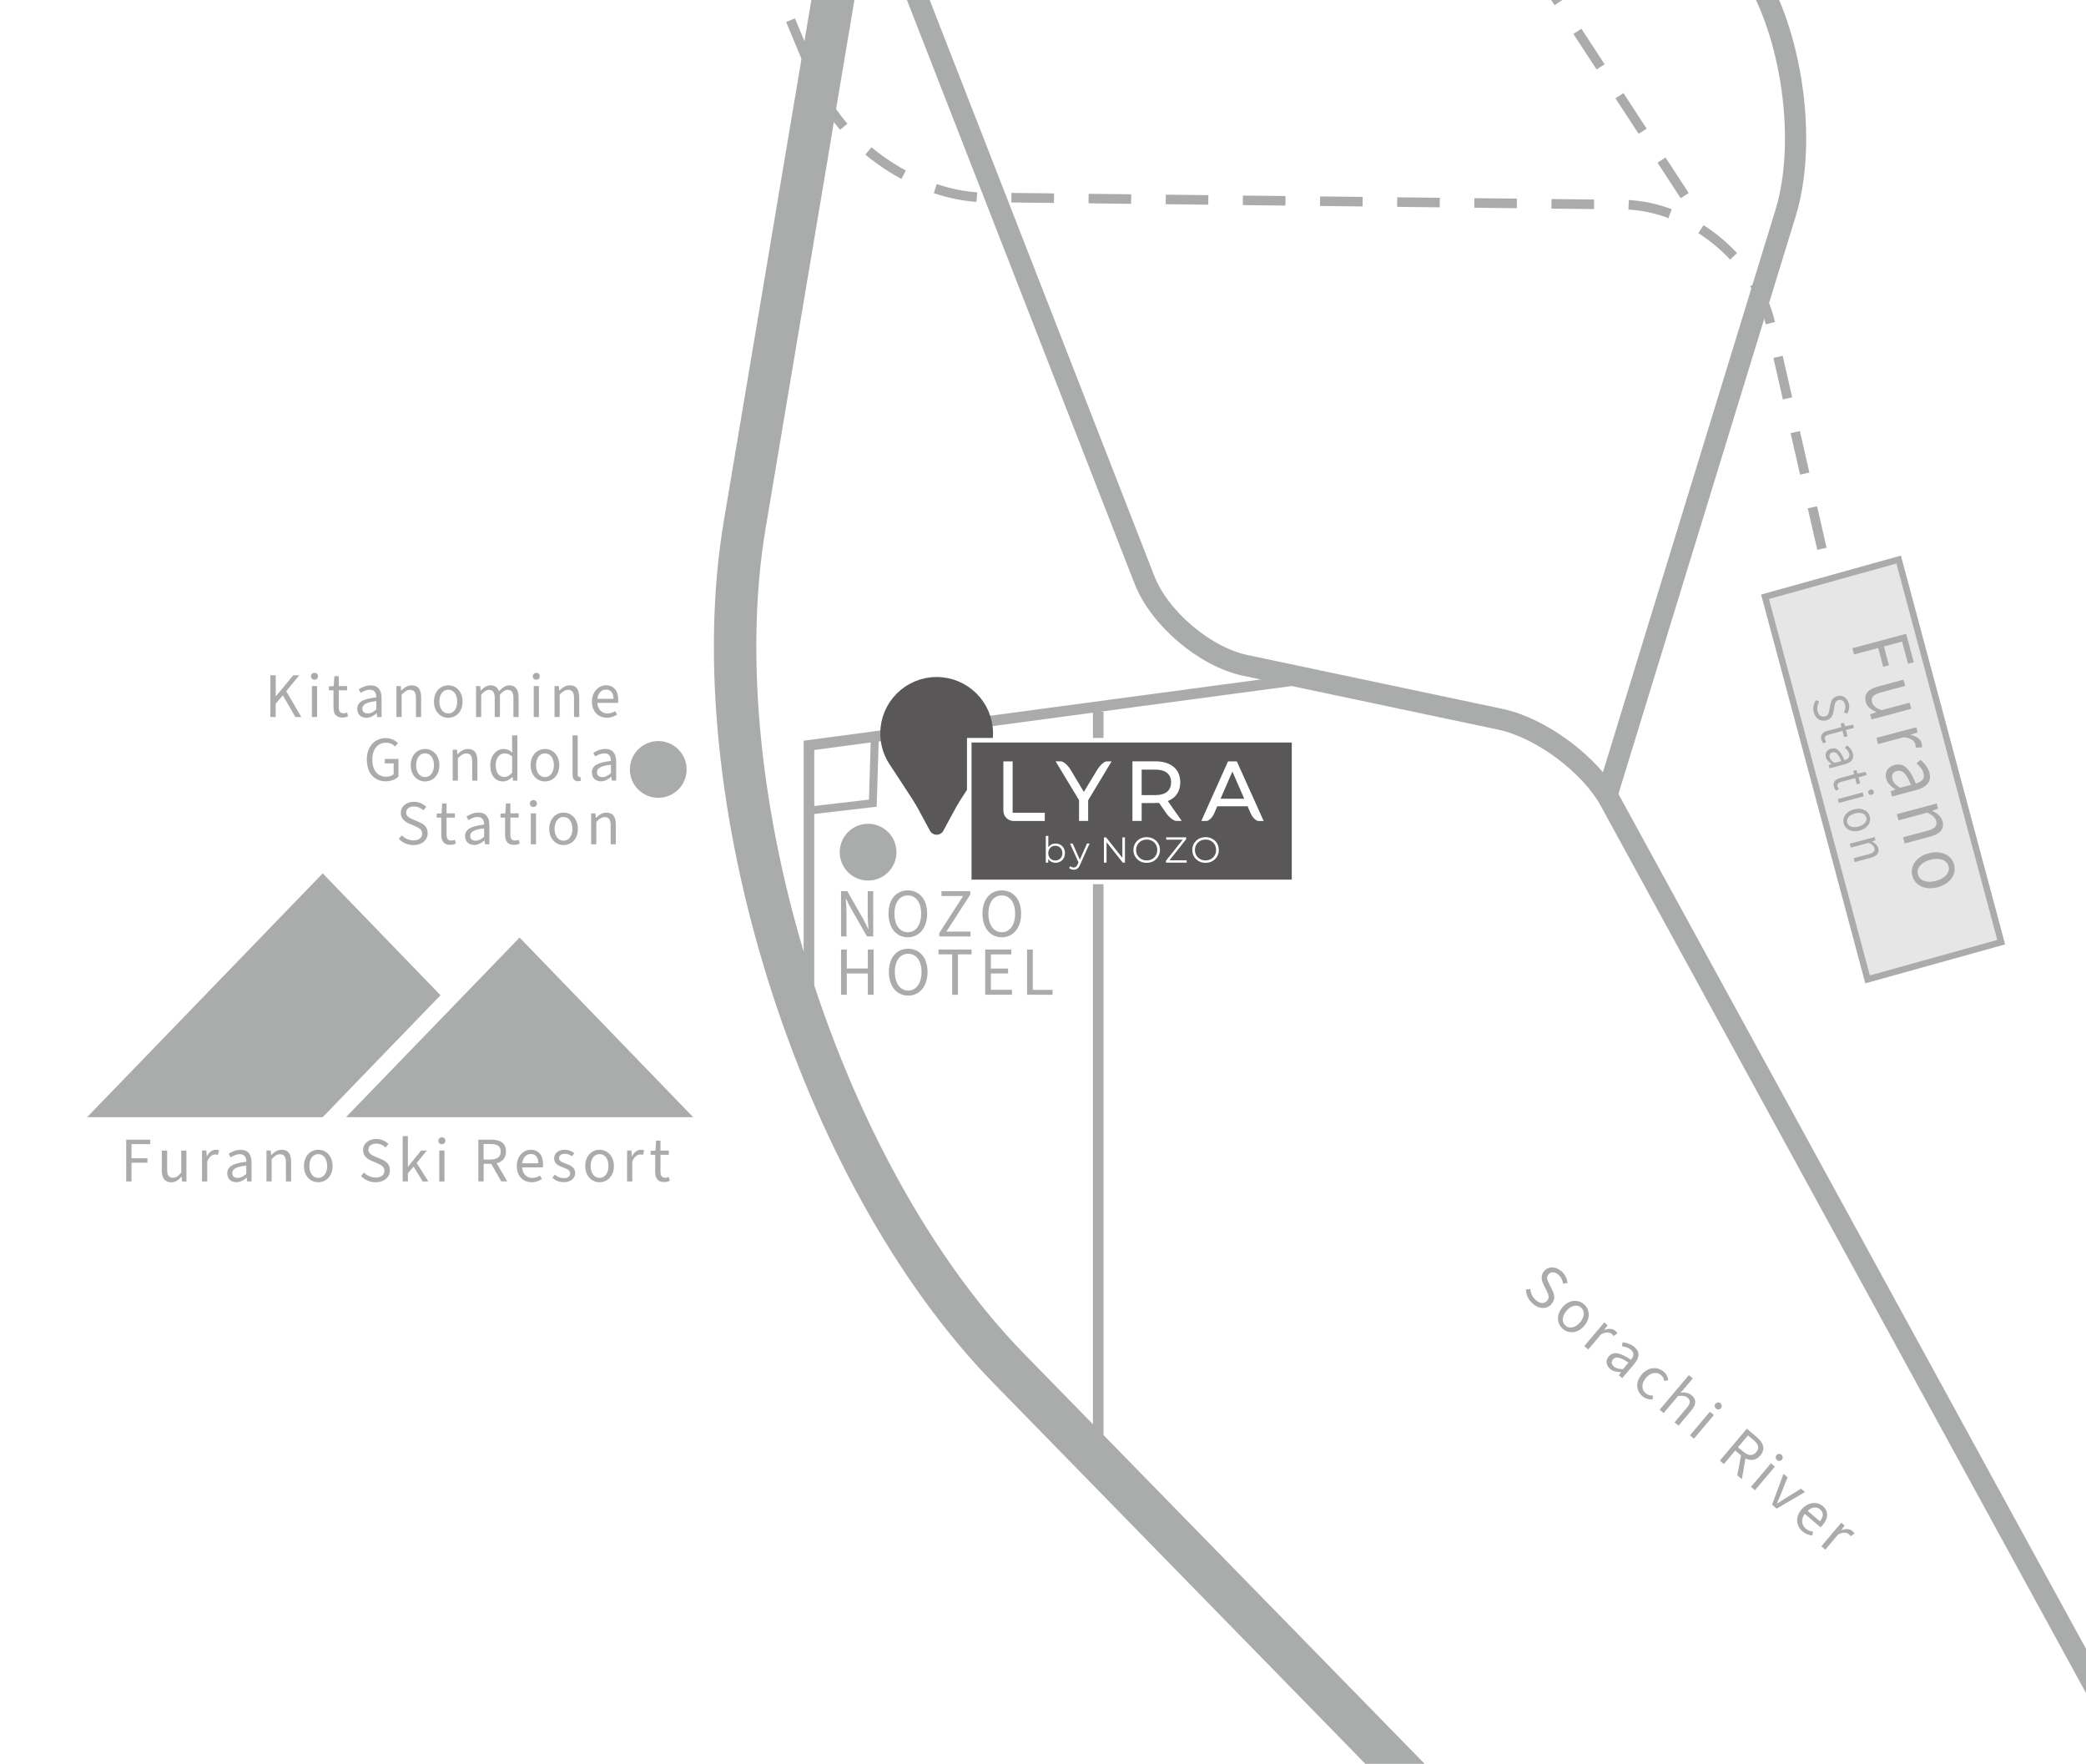 <?xml version="1.0" encoding="UTF-8"?> <svg xmlns="http://www.w3.org/2000/svg" xmlns:xlink="http://www.w3.org/1999/xlink" id="_レイヤー_2" data-name="レイヤー 2" viewBox="0 0 393.39 332.62"><defs><style> .cls-1, .cls-2, .cls-3, .cls-4, .cls-5, .cls-6, .cls-7, .cls-8, .cls-9 { fill: none; } .cls-2 { stroke-dasharray: 8.03 6.52; } .cls-2, .cls-10, .cls-11, .cls-3, .cls-4, .cls-5, .cls-6, .cls-7, .cls-8 { stroke-miterlimit: 10; } .cls-2, .cls-11, .cls-3, .cls-4, .cls-5, .cls-6, .cls-7, .cls-8 { stroke: #aaabab; } .cls-2, .cls-3, .cls-6 { stroke-width: 1.8px; } .cls-10 { stroke-width: .86px; } .cls-10, .cls-12 { fill: #595757; } .cls-10, .cls-9 { stroke: #fff; } .cls-12 { stroke: #595757; stroke-width: 2.88px; } .cls-12, .cls-9 { stroke-linejoin: round; } .cls-11 { fill: #e6e6e6; stroke-width: 1.21px; } .cls-13 { fill: #aaabab; } .cls-4 { stroke-width: 1.5px; } .cls-5 { stroke-width: 2px; } .cls-14 { fill: #fff; } .cls-15 { fill: url(#_新規パターンスウォッチ_6); } .cls-6 { stroke-dasharray: 8 6.5; } .cls-7 { stroke-width: 4px; } .cls-8 { stroke-width: 8px; } .cls-16 { clip-path: url(#clippath); } .cls-9 { stroke-width: 5px; } </style><clipPath id="clippath"><rect class="cls-1" width="393.39" height="332.62"></rect></clipPath><pattern id="_新規パターンスウォッチ_6" data-name="新規パターンスウォッチ 6" x="0" y="0" width="126.76" height="126.76" patternTransform="translate(-4907.89 -9116.74) rotate(-55) scale(.25)" patternUnits="userSpaceOnUse" viewBox="0 0 126.76 126.76"><g><rect class="cls-1" width="126.76" height="126.76"></rect><rect class="cls-13" x="27.72" width="6.8" height="126.76"></rect><rect class="cls-13" x="123.36" width="3.4" height="126.76"></rect><rect class="cls-13" x="92.84" width="6.8" height="126.76"></rect><rect class="cls-13" x="62.31" width="6.8" height="126.76"></rect><rect class="cls-13" x="0" width="3.4" height="126.76"></rect></g></pattern></defs><g id="map"><g class="cls-16"><g><path class="cls-1" d="M225.43-43.61l16.48,71.82c4.53,19.75,12.52,41.07,17.74,47.37,5.23,6.3,8.06,27.97,6.29,48.16l-6.35,72.54c-1.77,20.19,10.05,46.66,26.27,58.82l94.36,70.77"></path><path class="cls-15" d="M374.68,363.27c-11.79-.22-3.02-18.76-12.46-25.83-9.44-7.08-14.1-13.32-23.54-20.4-9.44-7.08-14.91-19.29-24.35-26.37-9.44-7.08-10.99-10.39-20.43-17.47-9.44-7.08-8.11-4.83-17.55-11.91-6.32-4.74-13.76-11.41-18.42-18.82-4.42-7.03-13.08-14.01-15.37-22-2.4-8.42-3.2-18.01-2.52-25.89,1.06-12.09,6.25-11.64,7.3-23.72s.67-12.12,1.73-24.22c1.06-12.09,2.87-11.93,3.92-24.02.68-7.8-.27-15.61-.57-21.87-.35-7.45.38-13.88-2.55-20.2-2.54-5.48-9.92-14.63-13.65-25.19-3.05-8.63-8.79-16.48-10.68-24.74-2.75-11.97-.6-20.35-3.35-32.32s-4.9-24.56-7.65-36.53-15.94-34.19-11.38-45.6c3.15-7.89,10.21-5.93,14.13,16.73,1.6,9.26,13.46,32.19,16.2,44.15,2.75,11.97,1.15,12.34,3.9,24.31,2.75,11.97-3.86,15.63-1.12,27.6,1.86,8.09,6.98,13.82,9.28,20.52,3.69,10.72,7.64,19.38,9.75,21.92,4.27,5.14,8.39,13.24,9.56,24.52.94,9.08-.63,18.7-1.41,27.61-1.06,12.09-1.49,12.05-2.54,24.14-1.06,12.09-.63,12.13-1.69,24.22-1.06,12.09-5.05,11.74-6.11,23.83-.76,8.67-1.03,18.93,3.14,28.28,4.17,9.35,18.93,21.61,25.9,26.84,9.44,7.08,10.46,7.85,19.9,14.93,9.44,7.08,7.67,6.93,17.11,14.01,9.44,7.08,11.24,16.16,20.68,23.24s16.9,19.09,26.34,26.16c9.44,7.08,16.71,15.42,23.29,25.21,4.64,6.91-6.3,9.04-14.8,8.88Z"></path><g><g><g><polygon class="cls-13" points="11.24 212.88 60.86 161.53 110.49 212.88 11.24 212.88"></polygon><path class="cls-14" d="M60.86,164.7l44.43,45.97H16.43l44.43-45.97M60.86,158.35l-3.17,3.28-44.43,45.97-7.23,7.48h109.65l-7.23-7.48-44.43-45.97-3.17-3.28h0Z"></path></g><g><polygon class="cls-13" points="61.53 212.25 97.98 174.53 134.43 212.25 61.53 212.25"></polygon><path class="cls-14" d="M97.98,176.8l32.74,33.87h-65.47l32.74-33.87M97.98,172.26l-2.27,2.35-32.74,33.87-5.17,5.35h80.34l-5.17-5.35-32.74-33.87-2.27-2.35h0Z"></path></g></g><g><path class="cls-13" d="M23.81,214.92h4.53v.84h-3.54v2.66h3v.84h-3v3.53h-1v-7.87Z"></path><path class="cls-13" d="M30.52,220.66v-3.69h1v3.56c0,1.09.32,1.56,1.09,1.56.6,0,1.02-.3,1.57-.98v-4.14h.98v5.83h-.82l-.08-.91h-.04c-.54.64-1.12,1.06-1.92,1.06-1.24,0-1.79-.79-1.79-2.28Z"></path><path class="cls-13" d="M38.09,216.96h.82l.08,1.06h.04c.38-.73.98-1.2,1.66-1.2.25,0,.43.04.62.12l-.22.84c-.18-.05-.3-.07-.54-.07-.49,0-1.08.36-1.47,1.34v3.74h-.98v-5.83Z"></path><path class="cls-13" d="M42.85,221.28c0-1.31,1.1-1.92,3.6-2.19-.01-.73-.26-1.44-1.21-1.44-.67,0-1.28.31-1.74.6l-.38-.67c.54-.36,1.36-.75,2.29-.75,1.42,0,2.03.95,2.03,2.4v3.57h-.82l-.08-.7h-.04c-.58.47-1.2.84-1.93.84-.97,0-1.71-.6-1.71-1.66ZM46.44,221.37v-1.57c-1.97.23-2.63.67-2.63,1.43,0,.65.46.9,1.02.9s1.04-.25,1.61-.76Z"></path><path class="cls-13" d="M50.23,216.96h.82l.08.84h.04c.55-.55,1.15-.98,1.96-.98,1.22,0,1.77.79,1.77,2.28v3.69h-.98v-3.56c0-1.09-.34-1.56-1.1-1.56-.6,0-1.01.31-1.59.9v4.22h-.98v-5.83Z"></path><path class="cls-13" d="M57.32,219.89c0-1.96,1.27-3.07,2.7-3.07s2.7,1.12,2.7,3.07-1.27,3.05-2.7,3.05-2.7-1.12-2.7-3.05ZM61.7,219.89c0-1.34-.67-2.25-1.68-2.25s-1.68.91-1.68,2.25.68,2.23,1.68,2.23,1.68-.9,1.68-2.23Z"></path><path class="cls-13" d="M68.09,221.76l.56-.65c.56.59,1.37.95,2.21.95,1.03,0,1.64-.52,1.64-1.28s-.56-1.06-1.31-1.39l-1.13-.49c-.75-.32-1.59-.89-1.59-2.03,0-1.2,1.03-2.09,2.47-2.09.96,0,1.78.4,2.33.95l-.54.65c-.49-.43-1.09-.72-1.79-.72-.88,0-1.46.44-1.46,1.15,0,.76.68,1.04,1.31,1.31l1.12.48c.93.4,1.62.94,1.62,2.1,0,1.25-1.01,2.24-2.67,2.24-1.13,0-2.08-.44-2.76-1.17Z"></path><path class="cls-13" d="M75.94,214.25h.98v5.77h.02l2.47-3.06h1.1l-1.94,2.35,2.21,3.48h-1.08l-1.7-2.81-1.08,1.27v1.54h-.98v-8.54Z"></path><path class="cls-13" d="M82.67,215.12c0-.38.28-.65.66-.65s.66.26.66.65-.28.65-.66.65-.66-.25-.66-.65ZM82.84,216.96h.98v5.83h-.98v-5.83Z"></path><path class="cls-13" d="M90.21,214.92h2.46c1.61,0,2.76.58,2.76,2.21,0,1.22-.7,1.97-1.77,2.23l2,3.43h-1.13l-1.89-3.32h-1.43v3.32h-1v-7.87ZM92.52,218.66c1.22,0,1.91-.5,1.91-1.52s-.68-1.4-1.91-1.4h-1.32v2.93h1.32Z"></path><path class="cls-13" d="M97.46,219.88c0-1.89,1.29-3.06,2.64-3.06,1.5,0,2.31,1.08,2.31,2.73,0,.2-.01.4-.05.59h-3.9c.1,1.31.93,1.99,1.92,1.99.55,0,1.04-.17,1.45-.44l.36.65c-.52.35-1.14.6-1.93.6-1.57,0-2.81-1.13-2.81-3.06ZM98.49,219.36h3.03c0-1.13-.52-1.74-1.42-1.74-.72,0-1.46.49-1.62,1.74Z"></path><path class="cls-13" d="M104.17,222.1l.46-.58c.5.42,1.03.65,1.75.65.77,0,1.15-.41,1.15-.91,0-.6-.66-.85-1.32-1.09-.88-.31-1.71-.73-1.71-1.69s.74-1.66,2.01-1.66c.72,0,1.36.28,1.81.66l-.46.56c-.41-.29-.83-.46-1.36-.46-.73,0-1.07.4-1.07.84,0,.53.52.74,1.24,1,.91.32,1.8.72,1.8,1.77,0,.95-.76,1.74-2.13,1.74-.85,0-1.63-.31-2.17-.84Z"></path><path class="cls-13" d="M110.37,219.89c0-1.96,1.27-3.07,2.7-3.07s2.7,1.12,2.7,3.07-1.27,3.05-2.7,3.05-2.7-1.12-2.7-3.05ZM114.75,219.89c0-1.34-.67-2.25-1.68-2.25s-1.68.91-1.68,2.25.68,2.23,1.68,2.23,1.68-.9,1.68-2.23Z"></path><path class="cls-13" d="M118.26,216.96h.82l.08,1.06h.04c.38-.73.98-1.2,1.66-1.2.25,0,.43.04.62.12l-.22.84c-.18-.05-.3-.07-.54-.07-.49,0-1.08.36-1.48,1.34v3.74h-.98v-5.83Z"></path><path class="cls-13" d="M123.56,220.96v-3.19h-.86v-.74l.91-.06.12-1.87h.83v1.87h1.57v.8h-1.57v3.21c0,.71.23,1.12.9,1.12.2,0,.43-.04.66-.14l.2.7c-.31.16-.7.25-1.09.25-1.25,0-1.67-.78-1.67-1.94Z"></path></g></g><polyline class="cls-5" points="245.37 128.12 152.56 140.56 152.56 203.2"></polyline><path class="cls-7" d="M140.97-82.58l74.86,191.93c2.83,7.26,11.39,14.52,19.02,16.13l48.11,10.16c7.63,1.61,16.93,8.52,20.67,15.36l101.1,184.83"></path><path class="cls-8" d="M162.91-34.74l-22.47,133.69c-8.53,50.74,13.91,122.36,49.86,159.17l83.15,85.12"></path><g><path class="cls-2" d="M121.1-63.35l33.08,79.38c4.8,11.51,18.93,21.05,31.4,21.19l120.55,1.37c12.47.14,24.95,10.21,27.73,22.36l13.71,59.95"></path><line class="cls-3" x1="348.3" y1="124.1" x2="349.19" y2="128"></line></g><path class="cls-12" d="M176.64,155.97l1.48-2.74c.81-1.51,1.23-2.33,2.56-4.34s3.75-5.72,3.75-5.72h0c.89-1.41,1.4-3.08,1.4-4.87,0-5.08-4.12-9.19-9.19-9.19-5.08,0-9.19,4.12-9.19,9.19,0,1.79.51,3.46,1.4,4.87h0s2.42,3.7,3.75,5.72c1.33,2.01,1.75,2.84,2.56,4.34.81,1.51,1.48,2.74,1.48,2.74h0Z"></path><g><path class="cls-13" d="M51,127.34h1v3.95h.04l3.27-3.95h1.13l-2.46,3,2.84,4.87h-1.12l-2.35-4.09-1.36,1.59v2.5h-1v-7.87Z"></path><path class="cls-13" d="M58.65,127.53c0-.38.28-.65.66-.65s.66.26.66.65-.28.65-.66.65-.66-.25-.66-.65ZM58.82,129.38h.98v5.83h-.98v-5.83Z"></path><path class="cls-13" d="M62.89,133.37v-3.19h-.86v-.74l.91-.06.12-1.87h.83v1.87h1.57v.8h-1.57v3.21c0,.71.23,1.12.9,1.12.2,0,.43-.04.66-.14l.2.7c-.31.16-.7.25-1.09.25-1.25,0-1.67-.78-1.67-1.94Z"></path><path class="cls-13" d="M67.37,133.7c0-1.31,1.1-1.92,3.6-2.19-.01-.73-.26-1.44-1.21-1.44-.67,0-1.28.31-1.74.6l-.38-.67c.54-.36,1.36-.75,2.29-.75,1.42,0,2.03.95,2.03,2.4v3.57h-.82l-.08-.7h-.04c-.58.47-1.2.84-1.93.84-.97,0-1.71-.6-1.71-1.66ZM70.97,133.78v-1.57c-1.97.23-2.63.67-2.63,1.43,0,.65.46.9,1.02.9s1.04-.25,1.61-.76Z"></path><path class="cls-13" d="M74.75,129.38h.82l.08.84h.04c.55-.55,1.15-.98,1.96-.98,1.22,0,1.77.79,1.77,2.28v3.69h-.98v-3.56c0-1.09-.34-1.56-1.1-1.56-.6,0-1.01.31-1.6.9v4.22h-.98v-5.83Z"></path><path class="cls-13" d="M81.84,132.31c0-1.96,1.27-3.07,2.7-3.07s2.7,1.12,2.7,3.07-1.27,3.05-2.7,3.05-2.7-1.12-2.7-3.05ZM86.22,132.31c0-1.34-.67-2.25-1.68-2.25s-1.68.91-1.68,2.25.68,2.23,1.68,2.23,1.68-.9,1.68-2.23Z"></path><path class="cls-13" d="M89.74,129.38h.82l.08.84h.04c.5-.55,1.12-.98,1.81-.98.89,0,1.37.42,1.61,1.12.61-.66,1.21-1.12,1.92-1.12,1.2,0,1.78.79,1.78,2.28v3.69h-.98v-3.56c0-1.09-.35-1.56-1.08-1.56-.46,0-.92.3-1.46.9v4.22h-.98v-3.56c0-1.09-.35-1.56-1.09-1.56-.43,0-.92.3-1.46.9v4.22h-.98v-5.83Z"></path><path class="cls-13" d="M100.48,127.53c0-.38.28-.65.66-.65s.66.26.66.65-.28.65-.66.65-.66-.25-.66-.65ZM100.65,129.38h.98v5.83h-.98v-5.83Z"></path><path class="cls-13" d="M104.56,129.38h.82l.08.84h.04c.55-.55,1.15-.98,1.96-.98,1.22,0,1.77.79,1.77,2.28v3.69h-.98v-3.56c0-1.09-.34-1.56-1.1-1.56-.6,0-1.01.31-1.6.9v4.22h-.98v-5.83Z"></path><path class="cls-13" d="M111.64,132.29c0-1.89,1.3-3.06,2.64-3.06,1.5,0,2.31,1.08,2.31,2.73,0,.2-.01.4-.05.59h-3.9c.1,1.31.94,1.99,1.92,1.99.55,0,1.04-.17,1.45-.44l.36.65c-.52.35-1.14.6-1.93.6-1.57,0-2.81-1.13-2.81-3.06ZM112.67,131.78h3.03c0-1.13-.52-1.74-1.42-1.74-.72,0-1.46.49-1.62,1.74Z"></path><path class="cls-13" d="M69.17,143.27c0-2.53,1.52-4.08,3.61-4.08,1.09,0,1.81.48,2.27.97l-.55.62c-.4-.42-.9-.72-1.69-.72-1.58,0-2.6,1.22-2.6,3.18s.94,3.23,2.61,3.23c.56,0,1.1-.18,1.42-.47v-2.05h-1.67v-.83h2.58v3.31c-.5.53-1.37.91-2.42.91-2.08,0-3.55-1.51-3.55-4.08Z"></path><path class="cls-13" d="M77.46,144.31c0-1.96,1.27-3.07,2.7-3.07s2.7,1.12,2.7,3.07-1.27,3.05-2.7,3.05-2.7-1.12-2.7-3.05ZM81.84,144.31c0-1.34-.67-2.25-1.68-2.25s-1.68.91-1.68,2.25.68,2.23,1.68,2.23,1.68-.9,1.68-2.23Z"></path><path class="cls-13" d="M85.36,141.38h.82l.08.84h.04c.55-.55,1.15-.98,1.96-.98,1.22,0,1.77.79,1.77,2.28v3.69h-.98v-3.56c0-1.09-.34-1.56-1.1-1.56-.6,0-1.01.31-1.6.9v4.22h-.98v-5.83Z"></path><path class="cls-13" d="M92.46,144.31c0-1.89,1.2-3.07,2.53-3.07.67,0,1.12.25,1.63.67l-.05-1v-2.24h1v8.54h-.82l-.08-.68h-.04c-.46.44-1.08.83-1.76.83-1.46,0-2.41-1.1-2.41-3.05ZM96.58,145.72v-3.05c-.49-.44-.94-.61-1.42-.61-.94,0-1.68.9-1.68,2.23s.59,2.23,1.61,2.23c.54,0,1.01-.26,1.49-.8Z"></path><path class="cls-13" d="M100.07,144.31c0-1.96,1.27-3.07,2.7-3.07s2.7,1.12,2.7,3.07-1.27,3.05-2.7,3.05-2.7-1.12-2.7-3.05ZM104.45,144.31c0-1.34-.67-2.25-1.68-2.25s-1.68.91-1.68,2.25.68,2.23,1.68,2.23,1.68-.9,1.68-2.23Z"></path><path class="cls-13" d="M107.97,146.01v-7.34h.98v7.41c0,.31.13.42.29.42.06,0,.11,0,.2-.02l.13.74c-.13.06-.32.1-.56.1-.74,0-1.04-.47-1.04-1.31Z"></path><path class="cls-13" d="M111.61,145.7c0-1.31,1.1-1.92,3.6-2.2-.01-.73-.26-1.44-1.21-1.44-.67,0-1.28.31-1.74.6l-.38-.67c.54-.36,1.36-.76,2.29-.76,1.42,0,2.03.95,2.03,2.4v3.57h-.82l-.08-.7h-.04c-.58.47-1.2.84-1.93.84-.97,0-1.71-.6-1.71-1.65ZM115.21,145.78v-1.57c-1.97.23-2.63.67-2.63,1.43,0,.65.46.9,1.02.9s1.04-.25,1.61-.75Z"></path><path class="cls-13" d="M75.21,158.18l.56-.65c.56.59,1.37.95,2.21.95,1.03,0,1.64-.52,1.64-1.28s-.56-1.06-1.31-1.39l-1.13-.49c-.76-.32-1.59-.89-1.59-2.03,0-1.2,1.03-2.09,2.47-2.09.96,0,1.77.4,2.33.95l-.54.65c-.49-.43-1.09-.72-1.79-.72-.88,0-1.46.44-1.46,1.15,0,.75.68,1.04,1.31,1.31l1.12.48c.94.4,1.62.94,1.62,2.1,0,1.25-1.01,2.24-2.67,2.24-1.13,0-2.07-.44-2.76-1.17Z"></path><path class="cls-13" d="M83.22,157.37v-3.19h-.86v-.74l.91-.06.12-1.87h.83v1.87h1.57v.8h-1.57v3.21c0,.71.23,1.12.9,1.12.2,0,.43-.04.66-.14l.2.7c-.31.16-.7.25-1.09.25-1.25,0-1.67-.78-1.67-1.94Z"></path><path class="cls-13" d="M87.7,157.7c0-1.31,1.1-1.92,3.6-2.2-.01-.73-.26-1.44-1.21-1.44-.67,0-1.28.31-1.74.6l-.38-.67c.54-.36,1.36-.76,2.29-.76,1.42,0,2.03.95,2.03,2.4v3.57h-.82l-.08-.7h-.04c-.58.47-1.2.84-1.93.84-.97,0-1.71-.6-1.71-1.65ZM91.3,157.78v-1.57c-1.97.23-2.63.67-2.63,1.43,0,.65.46.9,1.02.9s1.04-.25,1.61-.75Z"></path><path class="cls-13" d="M95.25,157.37v-3.19h-.86v-.74l.91-.06.12-1.87h.83v1.87h1.57v.8h-1.57v3.21c0,.71.23,1.12.9,1.12.2,0,.43-.04.66-.14l.2.7c-.31.16-.7.25-1.09.25-1.25,0-1.67-.78-1.67-1.94Z"></path><path class="cls-13" d="M99.93,151.53c0-.38.28-.65.66-.65s.66.26.66.65-.28.65-.66.65-.66-.25-.66-.65ZM100.1,153.38h.98v5.83h-.98v-5.83Z"></path><path class="cls-13" d="M103.58,156.31c0-1.96,1.27-3.07,2.7-3.07s2.7,1.12,2.7,3.07-1.27,3.05-2.7,3.05-2.7-1.12-2.7-3.05ZM107.95,156.31c0-1.34-.67-2.25-1.68-2.25s-1.68.91-1.68,2.25.68,2.23,1.68,2.23,1.68-.9,1.68-2.23Z"></path><path class="cls-13" d="M111.47,153.38h.82l.08.84h.04c.55-.55,1.15-.98,1.96-.98,1.22,0,1.77.79,1.77,2.28v3.69h-.98v-3.56c0-1.09-.34-1.56-1.1-1.56-.6,0-1.01.31-1.6.9v4.22h-.98v-5.83Z"></path></g><circle class="cls-13" cx="124.14" cy="145.1" r="5.35"></circle><g><path class="cls-13" d="M158.61,168.06h1.18l3.03,5.3c.32.57.62,1.21.91,1.83h.05c-.06-.88-.14-1.82-.14-2.7v-4.43h1.04v8.53h-1.18l-3.03-5.3c-.33-.57-.65-1.21-.92-1.83h-.05c.08.86.14,1.77.14,2.68v4.46h-1.03v-8.53Z"></path><path class="cls-13" d="M167.56,172.29c0-2.73,1.49-4.38,3.64-4.38s3.65,1.66,3.65,4.38-1.51,4.46-3.65,4.46-3.64-1.72-3.64-4.46ZM173.72,172.29c0-2.12-1-3.43-2.52-3.43s-2.52,1.31-2.52,3.43,1,3.51,2.52,3.51,2.52-1.38,2.52-3.51Z"></path><path class="cls-13" d="M177.14,175.94l4.49-6.97h-4.08v-.91h5.43v.64l-4.5,6.97h4.54v.92h-5.88v-.65Z"></path><path class="cls-13" d="M185.28,172.29c0-2.73,1.49-4.38,3.64-4.38s3.65,1.66,3.65,4.38-1.51,4.46-3.65,4.46-3.64-1.72-3.64-4.46ZM191.44,172.29c0-2.12-1-3.43-2.52-3.43s-2.52,1.31-2.52,3.43,1,3.51,2.52,3.51,2.52-1.38,2.52-3.51Z"></path><path class="cls-13" d="M158.61,179.06h1.08v3.58h3.97v-3.58h1.09v8.53h-1.09v-4.02h-3.97v4.02h-1.08v-8.53Z"></path><path class="cls-13" d="M167.63,183.29c0-2.73,1.49-4.38,3.64-4.38s3.65,1.66,3.65,4.38-1.51,4.46-3.65,4.46-3.64-1.72-3.64-4.46ZM173.79,183.29c0-2.12-1-3.43-2.52-3.43s-2.52,1.31-2.52,3.43,1,3.51,2.52,3.51,2.52-1.38,2.52-3.51Z"></path><path class="cls-13" d="M179.56,179.97h-2.57v-.91h6.24v.91h-2.57v7.62h-1.09v-7.62Z"></path><path class="cls-13" d="M185.8,179.06h4.91v.91h-3.84v2.68h3.24v.92h-3.24v3.09h3.97v.92h-5.04v-8.53Z"></path><path class="cls-13" d="M193.69,179.06h1.08v7.61h3.73v.92h-4.81v-8.53Z"></path></g><circle class="cls-13" cx="163.71" cy="160.7" r="5.35"></circle><line class="cls-5" x1="207.11" y1="134.21" x2="207.11" y2="273.18"></line><polyline class="cls-4" points="164.98 139.07 164.6 151.46 151.76 152.95"></polyline><g><g><path class="cls-13" d="M287.75,243.19l.85-.13c.05.81.43,1.61,1.08,2.15.79.67,1.59.67,2.08.08.52-.61.25-1.17-.1-1.91l-.55-1.1c-.37-.74-.65-1.71.09-2.58.77-.92,2.14-.93,3.24,0,.73.62,1.1,1.45,1.17,2.23l-.83.15c-.1-.65-.37-1.25-.9-1.7-.67-.57-1.41-.61-1.86-.06-.49.58-.15,1.24.16,1.84l.54,1.09c.46.91.63,1.76-.12,2.65-.8.95-2.22,1.07-3.49-.01-.86-.73-1.3-1.68-1.35-2.68Z"></path><path class="cls-13" d="M294.64,246.54c1.26-1.5,2.95-1.53,4.05-.61,1.09.92,1.34,2.59.08,4.09-1.25,1.48-2.94,1.51-4.03.59-1.09-.92-1.34-2.59-.1-4.07ZM297.98,249.37c.87-1.03.94-2.16.17-2.81-.76-.64-1.87-.39-2.74.64-.86,1.02-.92,2.15-.16,2.79.77.65,1.87.4,2.72-.62Z"></path><path class="cls-13" d="M302.55,249.39l.62.53-.62.86.03.02c.77-.31,1.53-.28,2.04.15.19.16.31.31.4.49l-.71.5c-.11-.15-.18-.25-.37-.4-.38-.32-1.06-.42-2,.08l-2.42,2.86-.75-.63,3.76-4.46Z"></path><path class="cls-13" d="M303.41,255.78c.84-1,2.08-.75,4.17.64.46-.57.73-1.27,0-1.88-.51-.43-1.18-.59-1.72-.66l.14-.76c.65.07,1.52.3,2.24.9,1.08.91.94,2.03,0,3.14l-2.31,2.73-.62-.53.38-.59-.03-.02c-.74-.01-1.46-.13-2.02-.6-.74-.63-.92-1.57-.24-2.37ZM306.1,258.16l1.01-1.2c-1.65-1.1-2.44-1.18-2.93-.6-.42.5-.23.98.2,1.35.43.36.96.48,1.72.46Z"></path><path class="cls-13" d="M309.61,259.2c1.26-1.49,2.98-1.5,4.13-.54.59.5.81,1.06.86,1.62l-.76.14c-.05-.4-.21-.79-.6-1.12-.8-.67-1.98-.48-2.85.55-.86,1.02-.88,2.18-.05,2.87.4.34.92.48,1.39.45l-.06.74c-.67.05-1.36-.14-1.93-.62-1.19-1.01-1.38-2.62-.13-4.1Z"></path><path class="cls-13" d="M318.49,259.31l.75.63-1.5,1.78-.8.89c.76-.05,1.49,0,2.1.52.94.79.85,1.75-.11,2.89l-2.38,2.83-.75-.64,2.3-2.72c.71-.83.75-1.41.16-1.9-.46-.39-.97-.41-1.8-.34l-2.72,3.23-.75-.64,5.51-6.53Z"></path><path class="cls-13" d="M322.46,266.22l.75.63-3.76,4.46-.75-.64,3.76-4.46ZM323.53,264.7c.25-.29.63-.32.92-.07.29.25.33.63.09.92-.25.3-.63.32-.92.07-.29-.25-.34-.62-.09-.92Z"></path><path class="cls-13" d="M329.41,269.41l1.88,1.59c1.23,1.04,1.74,2.22.68,3.47-.79.94-1.8,1.05-2.8.56l-.68,3.92-.86-.73.7-3.76-1.09-.92-2.14,2.54-.76-.64,5.08-6.02ZM328.77,273.76c.94.79,1.78.85,2.44.07.66-.79.38-1.51-.55-2.3l-1.01-.85-1.89,2.24,1.01.85Z"></path><path class="cls-13" d="M333.97,275.94l.75.63-3.76,4.46-.75-.63,3.76-4.46ZM335.03,274.41c.25-.29.63-.32.92-.07.29.25.33.63.09.92-.25.3-.63.32-.92.07-.29-.25-.34-.62-.09-.92Z"></path><path class="cls-13" d="M336.33,277.93l.78.66-1.29,3.24c-.24.55-.48,1.12-.69,1.66l.04.03c.49-.31,1.01-.64,1.51-.97l2.98-1.82.74.63-5.34,3.13-.88-.74,2.16-5.81Z"></path><path class="cls-13" d="M339.75,284.64c1.22-1.45,2.96-1.5,3.99-.64,1.15.97,1.07,2.32,0,3.58-.13.16-.27.3-.42.42l-2.98-2.52c-.77,1.06-.57,2.13.18,2.76.42.36.91.54,1.4.6l-.14.73c-.62-.07-1.26-.28-1.86-.79-1.2-1.01-1.42-2.67-.17-4.15ZM340.88,284.91l2.32,1.96c.73-.86.73-1.66.04-2.24-.55-.46-1.44-.57-2.36.29Z"></path><path class="cls-13" d="M347.25,287.15l.62.53-.62.86.03.02c.77-.31,1.53-.28,2.04.15.19.16.31.31.4.49l-.71.5c-.11-.15-.18-.25-.37-.4-.38-.32-1.06-.42-2,.07l-2.41,2.86-.75-.63,3.76-4.46Z"></path></g><g><path class="cls-9" d="M287.75,243.19l.85-.13c.05.81.43,1.61,1.08,2.15.79.67,1.59.67,2.08.08.52-.61.25-1.17-.1-1.91l-.55-1.1c-.37-.74-.65-1.71.09-2.58.77-.92,2.14-.93,3.24,0,.73.62,1.1,1.45,1.17,2.23l-.83.15c-.1-.65-.37-1.25-.9-1.7-.67-.57-1.41-.61-1.86-.06-.49.58-.15,1.24.16,1.84l.54,1.09c.46.91.63,1.76-.12,2.65-.8.95-2.22,1.07-3.49-.01-.86-.73-1.3-1.68-1.35-2.68Z"></path><path class="cls-9" d="M294.64,246.54c1.26-1.5,2.95-1.53,4.05-.61,1.09.92,1.34,2.59.08,4.09-1.25,1.48-2.94,1.51-4.03.59-1.09-.92-1.34-2.59-.1-4.07ZM297.98,249.37c.87-1.03.94-2.16.17-2.81-.76-.64-1.87-.39-2.74.64-.86,1.02-.92,2.15-.16,2.79.77.65,1.87.4,2.72-.62Z"></path><path class="cls-9" d="M302.55,249.39l.62.53-.62.86.03.02c.77-.31,1.53-.28,2.04.15.19.16.31.31.4.49l-.71.5c-.11-.15-.18-.25-.37-.4-.38-.32-1.06-.42-2,.08l-2.42,2.86-.75-.63,3.76-4.46Z"></path><path class="cls-9" d="M303.41,255.78c.84-1,2.08-.75,4.17.64.46-.57.73-1.27,0-1.88-.51-.43-1.18-.59-1.72-.66l.14-.76c.65.07,1.52.3,2.24.9,1.08.91.94,2.03,0,3.14l-2.31,2.73-.62-.53.38-.59-.03-.02c-.74-.01-1.46-.13-2.02-.6-.74-.63-.92-1.57-.24-2.37ZM306.1,258.16l1.01-1.2c-1.65-1.1-2.44-1.18-2.93-.6-.42.5-.23.98.2,1.35.43.36.96.48,1.72.46Z"></path><path class="cls-9" d="M309.61,259.2c1.26-1.49,2.98-1.5,4.13-.54.59.5.81,1.06.86,1.62l-.76.14c-.05-.4-.21-.79-.6-1.12-.8-.67-1.98-.48-2.85.55-.86,1.02-.88,2.18-.05,2.87.4.34.92.48,1.39.45l-.06.74c-.67.05-1.36-.14-1.93-.62-1.19-1.01-1.38-2.62-.13-4.1Z"></path><path class="cls-9" d="M318.49,259.31l.75.63-1.5,1.78-.8.89c.76-.05,1.49,0,2.1.52.94.79.85,1.75-.11,2.89l-2.38,2.83-.75-.64,2.3-2.72c.71-.83.75-1.41.16-1.9-.46-.39-.97-.41-1.8-.34l-2.72,3.23-.75-.64,5.51-6.53Z"></path><path class="cls-9" d="M322.46,266.22l.75.63-3.76,4.46-.75-.64,3.76-4.46ZM323.53,264.7c.25-.29.63-.32.92-.07.29.25.33.63.09.92-.25.3-.63.32-.92.07-.29-.25-.34-.62-.09-.92Z"></path><path class="cls-9" d="M329.41,269.41l1.88,1.59c1.23,1.04,1.74,2.22.68,3.47-.79.94-1.8,1.05-2.8.56l-.68,3.92-.86-.73.7-3.76-1.09-.92-2.14,2.54-.76-.64,5.08-6.02ZM328.77,273.76c.94.79,1.78.85,2.44.07.66-.79.38-1.51-.55-2.3l-1.01-.85-1.89,2.24,1.01.85Z"></path><path class="cls-9" d="M333.97,275.94l.75.63-3.76,4.46-.75-.63,3.76-4.46ZM335.03,274.41c.25-.29.63-.32.92-.07.29.25.33.63.09.92-.25.3-.63.32-.92.07-.29-.25-.34-.62-.09-.92Z"></path><path class="cls-9" d="M336.33,277.93l.78.66-1.29,3.24c-.24.55-.48,1.12-.69,1.66l.04.03c.49-.31,1.01-.64,1.51-.97l2.98-1.82.74.63-5.34,3.13-.88-.74,2.16-5.81Z"></path><path class="cls-9" d="M339.75,284.64c1.22-1.45,2.96-1.5,3.99-.64,1.15.97,1.07,2.32,0,3.58-.13.16-.27.3-.42.42l-2.98-2.52c-.77,1.06-.57,2.13.18,2.76.42.36.91.54,1.4.6l-.14.73c-.62-.07-1.26-.28-1.86-.79-1.2-1.01-1.42-2.67-.17-4.15ZM340.88,284.91l2.32,1.96c.73-.86.73-1.66.04-2.24-.55-.46-1.44-.57-2.36.29Z"></path><path class="cls-9" d="M347.25,287.15l.62.53-.62.86.03.02c.77-.31,1.53-.28,2.04.15.19.16.31.31.4.49l-.71.5c-.11-.15-.18-.25-.37-.4-.38-.32-1.06-.42-2,.07l-2.41,2.86-.75-.63,3.76-4.46Z"></path></g><g><path class="cls-13" d="M287.75,243.19l.85-.13c.05.81.43,1.61,1.08,2.15.79.67,1.59.67,2.08.08.52-.61.25-1.17-.1-1.91l-.55-1.1c-.37-.74-.65-1.71.09-2.58.77-.92,2.14-.93,3.24,0,.73.62,1.1,1.45,1.17,2.23l-.83.15c-.1-.65-.37-1.25-.9-1.7-.67-.57-1.41-.61-1.86-.06-.49.58-.15,1.24.16,1.84l.54,1.09c.46.91.63,1.76-.12,2.65-.8.95-2.22,1.07-3.49-.01-.86-.73-1.3-1.68-1.35-2.68Z"></path><path class="cls-13" d="M294.64,246.54c1.26-1.5,2.95-1.53,4.05-.61,1.09.92,1.34,2.59.08,4.09-1.25,1.48-2.94,1.51-4.03.59-1.09-.92-1.34-2.59-.1-4.07ZM297.98,249.37c.87-1.03.94-2.16.17-2.81-.76-.64-1.87-.39-2.74.64-.86,1.02-.92,2.15-.16,2.79.77.65,1.87.4,2.72-.62Z"></path><path class="cls-13" d="M302.55,249.39l.62.53-.62.86.03.02c.77-.31,1.53-.28,2.04.15.19.16.31.31.4.49l-.71.5c-.11-.15-.18-.25-.37-.4-.38-.32-1.06-.42-2,.08l-2.42,2.86-.75-.63,3.76-4.46Z"></path><path class="cls-13" d="M303.41,255.78c.84-1,2.08-.75,4.17.64.46-.57.73-1.27,0-1.88-.51-.43-1.18-.59-1.72-.66l.14-.76c.65.07,1.52.3,2.24.9,1.08.91.94,2.03,0,3.14l-2.31,2.73-.62-.53.38-.59-.03-.02c-.74-.01-1.46-.13-2.02-.6-.74-.63-.92-1.57-.24-2.37ZM306.1,258.16l1.01-1.2c-1.65-1.1-2.44-1.18-2.93-.6-.42.5-.23.98.2,1.35.43.36.96.48,1.72.46Z"></path><path class="cls-13" d="M309.61,259.2c1.26-1.49,2.98-1.5,4.13-.54.59.5.81,1.06.86,1.62l-.76.14c-.05-.4-.21-.79-.6-1.12-.8-.67-1.98-.48-2.85.55-.86,1.02-.88,2.18-.05,2.87.4.34.92.48,1.39.45l-.06.74c-.67.05-1.36-.14-1.93-.62-1.19-1.01-1.38-2.62-.13-4.1Z"></path><path class="cls-13" d="M318.49,259.31l.75.63-1.5,1.78-.8.89c.76-.05,1.49,0,2.1.52.94.79.85,1.75-.11,2.89l-2.38,2.83-.75-.64,2.3-2.72c.71-.83.75-1.41.16-1.9-.46-.39-.97-.41-1.8-.34l-2.72,3.23-.75-.64,5.51-6.53Z"></path><path class="cls-13" d="M322.46,266.22l.75.63-3.76,4.46-.75-.64,3.76-4.46ZM323.53,264.7c.25-.29.63-.32.92-.07.29.25.33.63.09.92-.25.3-.63.32-.92.07-.29-.25-.34-.62-.09-.92Z"></path><path class="cls-13" d="M329.41,269.41l1.88,1.59c1.23,1.04,1.74,2.22.68,3.47-.79.94-1.8,1.05-2.8.56l-.68,3.92-.86-.73.7-3.76-1.09-.92-2.14,2.54-.76-.64,5.08-6.02ZM328.77,273.76c.94.79,1.78.85,2.44.07.66-.79.38-1.51-.55-2.3l-1.01-.85-1.89,2.24,1.01.85Z"></path><path class="cls-13" d="M333.97,275.94l.75.63-3.76,4.46-.75-.63,3.76-4.46ZM335.03,274.41c.25-.29.63-.32.92-.07.29.25.33.63.09.92-.25.3-.63.32-.92.07-.29-.25-.34-.62-.09-.92Z"></path><path class="cls-13" d="M336.33,277.93l.78.66-1.29,3.24c-.24.55-.48,1.12-.69,1.66l.04.03c.49-.31,1.01-.64,1.51-.97l2.98-1.82.74.63-5.34,3.13-.88-.74,2.16-5.81Z"></path><path class="cls-13" d="M339.75,284.64c1.22-1.45,2.96-1.5,3.99-.64,1.15.97,1.07,2.32,0,3.58-.13.16-.27.3-.42.42l-2.98-2.52c-.77,1.06-.57,2.13.18,2.76.42.36.91.54,1.4.6l-.14.73c-.62-.07-1.26-.28-1.86-.79-1.2-1.01-1.42-2.67-.17-4.15ZM340.88,284.91l2.32,1.96c.73-.86.73-1.66.04-2.24-.55-.46-1.44-.57-2.36.29Z"></path><path class="cls-13" d="M347.25,287.15l.62.53-.62.86.03.02c.77-.31,1.53-.28,2.04.15.19.16.31.31.4.49l-.71.5c-.11-.15-.18-.25-.37-.4-.38-.32-1.06-.42-2,.07l-2.41,2.86-.75-.63,3.76-4.46Z"></path></g></g><line class="cls-6" x1="226.1" y1="-103.34" x2="320.94" y2="41.83"></line><path class="cls-7" d="M269.05-99.83L330.32-5.64c7.65,11.76,10.54,32.36,6.43,45.77l-33.59,109.47"></path><line class="cls-1" x1="225.96" y1="128.49" x2="242.38" y2="199.73"></line><g><polygon class="cls-11" points="352.2 184.69 332.86 112.54 358.06 105.52 377.4 177.67 352.2 184.69"></polygon><g><path class="cls-13" d="M359.47,119.52l1.44,5.37-1.08.29-1.12-4.19-3.43.92.95,3.55-1.08.29-.95-3.55-4.55,1.22-.32-1.18,10.14-2.72Z"></path><path class="cls-13" d="M354.21,129.45l4.76-1.28.32,1.18-4.59,1.23c-1.41.38-1.91.92-1.66,1.83.19.71.71,1.1,1.77,1.52l5.33-1.43.31,1.16-7.51,2.01-.26-.97,1.15-.41v-.04c-1-.42-1.73-.96-1.98-1.91-.39-1.46.45-2.39,2.37-2.9Z"></path><path class="cls-13" d="M361.38,137.14l.26.97-1.33.46v.04c1.08.2,1.87.75,2.08,1.55.08.3.09.52.04.78l-1.15.04c0-.23,0-.38-.08-.67-.16-.58-.81-1.16-2.2-1.28l-4.82,1.29-.31-1.17,7.51-2.01Z"></path><path class="cls-13" d="M357.32,144.26c1.69-.45,2.82.64,3.97,3.5.94-.27,1.77-.81,1.47-1.93-.21-.8-.81-1.41-1.33-1.85l.74-.69c.63.51,1.4,1.34,1.7,2.45.45,1.68-.58,2.73-2.45,3.23l-4.61,1.23-.26-.97.87-.34v-.04c-.8-.52-1.47-1.13-1.71-2-.31-1.15.23-2.24,1.59-2.6ZM358.35,148.55l2.03-.54c-.92-2.25-1.7-2.88-2.67-2.62-.83.22-1.01.85-.84,1.52s.66,1.15,1.48,1.64Z"></path><path class="cls-13" d="M365.23,151.51l.26.97-1.06.39v.04c.9.46,1.64,1.02,1.9,1.98.39,1.45-.46,2.38-2.37,2.89l-4.76,1.28-.31-1.17,4.59-1.23c1.41-.38,1.9-.94,1.66-1.84-.19-.71-.72-1.09-1.67-1.58l-5.44,1.46-.31-1.17,7.51-2.01Z"></path><path class="cls-13" d="M363.71,160.92c2.52-.68,4.36.45,4.81,2.13.45,1.69-.58,3.58-3.1,4.26-2.49.67-4.33-.45-4.78-2.14-.45-1.69.58-3.58,3.07-4.25ZM365.1,166.11c1.73-.46,2.69-1.58,2.37-2.77-.32-1.18-1.71-1.67-3.44-1.21-1.72.46-2.66,1.58-2.34,2.76.32,1.19,1.69,1.68,3.41,1.22Z"></path><path class="cls-13" d="M342.47,132.04l.63.28c-.36.54-.49,1.22-.32,1.84.2.76.74,1.11,1.36.94.65-.17.74-.65.86-1.27l.17-.94c.11-.63.4-1.37,1.32-1.62.96-.26,1.88.31,2.17,1.38.19.71.03,1.4-.3,1.93l-.63-.26c.25-.46.36-.96.22-1.48-.17-.65-.65-.99-1.22-.83-.61.16-.7.73-.79,1.25l-.17.93c-.13.78-.43,1.4-1.37,1.65-1,.27-2.01-.26-2.34-1.5-.22-.84-.05-1.63.4-2.3Z"></path><path class="cls-13" d="M344.71,137.8l2.57-.69-.17-.64.6-.16.23.66,1.53-.31.16.61-1.51.4.31,1.16-.65.17-.31-1.16-2.59.69c-.57.15-.85.41-.72.91.04.15.11.31.25.46l-.52.3c-.19-.2-.34-.46-.42-.75-.25-.92.3-1.41,1.23-1.66Z"></path><path class="cls-13" d="M345.34,141.18c1.05-.28,1.76.4,2.48,2.19.59-.17,1.11-.51.92-1.21-.13-.5-.51-.88-.83-1.16l.46-.43c.4.32.88.84,1.06,1.53.28,1.05-.36,1.71-1.53,2.02l-2.88.77-.16-.6.54-.21v-.03c-.5-.33-.92-.71-1.07-1.25-.19-.72.14-1.4.99-1.63ZM345.98,143.86l1.26-.34c-.57-1.41-1.06-1.8-1.67-1.64-.52.14-.63.53-.52.95.11.42.41.72.93,1.03Z"></path><path class="cls-13" d="M347.09,146.7l2.57-.69-.17-.64.6-.16.23.66,1.53-.31.16.61-1.51.4.31,1.16-.65.17-.31-1.16-2.59.69c-.57.15-.85.41-.72.91.04.15.11.31.25.46l-.52.3c-.19-.2-.34-.46-.42-.75-.25-.92.3-1.4,1.23-1.65Z"></path><path class="cls-13" d="M351.27,149.43l.2.73-4.69,1.26-.19-.73,4.69-1.26ZM352.72,148.9c.31-.08.58.06.65.35.08.28-.08.54-.39.63-.32.08-.58-.06-.65-.35-.08-.29.07-.54.39-.63Z"></path><path class="cls-13" d="M349.61,152.63c1.57-.42,2.72.28,3.01,1.34.28,1.06-.36,2.24-1.94,2.66-1.55.42-2.7-.28-2.99-1.34-.28-1.06.36-2.24,1.92-2.66ZM350.48,155.88c1.08-.29,1.68-.98,1.48-1.73-.2-.74-1.07-1.05-2.15-.76-1.07.29-1.66.99-1.46,1.72.2.75,1.06,1.05,2.13.76Z"></path><path class="cls-13" d="M353.53,157.85l.16.6-.66.24v.03c.56.29,1.03.64,1.19,1.24.24.91-.28,1.49-1.48,1.81l-2.97.8-.2-.73,2.87-.77c.88-.24,1.19-.59,1.04-1.15-.12-.44-.45-.68-1.04-.99l-3.4.91-.2-.73,4.69-1.26Z"></path></g></g><rect class="cls-10" x="182.79" y="139.59" width="61.25" height="26.72"></rect><g><path class="cls-14" d="M200.84,160.88c0,1.08-.76,1.82-1.78,1.82-.59,0-1.09-.26-1.38-.74v.71h-.46v-5.04h.48v2.15c.3-.46.79-.71,1.36-.71,1.02,0,1.78.73,1.78,1.82ZM200.35,160.88c0-.84-.58-1.39-1.33-1.39s-1.33.56-1.33,1.39.57,1.39,1.33,1.39,1.33-.56,1.33-1.39Z"></path><path class="cls-14" d="M205.47,159.09l-1.79,4c-.3.7-.68.92-1.19.92-.33,0-.65-.11-.87-.33l.22-.36c.18.18.39.27.65.27.32,0,.54-.15.74-.6l.16-.35-1.6-3.57h.5s1.35,3.04,1.35,3.04l1.35-3.04h.48Z"></path><path class="cls-14" d="M212.15,157.91v4.76h-.41s-3.06-3.86-3.06-3.86v3.86h-.5v-4.76h.41s3.07,3.86,3.07,3.86v-3.86h.5Z"></path><path class="cls-14" d="M213.75,160.29c0-1.39,1.06-2.42,2.5-2.42,1.43,0,2.5,1.03,2.5,2.42s-1.07,2.42-2.5,2.42c-1.44,0-2.5-1.03-2.5-2.42ZM218.25,160.29c0-1.14-.85-1.97-1.99-1.97s-2.01.84-2.01,1.97c0,1.14.86,1.97,2.01,1.97,1.14,0,1.99-.84,1.99-1.97Z"></path><path class="cls-14" d="M223.79,162.23v.44h-3.9v-.35s3.15-3.98,3.15-3.98h-3.11v-.44h3.77v.35s-3.15,3.98-3.15,3.98h3.23Z"></path><path class="cls-14" d="M224.85,160.29c0-1.39,1.06-2.42,2.5-2.42s2.5,1.03,2.5,2.42c0,1.39-1.07,2.42-2.5,2.42-1.44,0-2.5-1.03-2.5-2.42ZM229.34,160.29c0-1.14-.85-1.97-1.99-1.97s-2.01.84-2.01,1.97c0,1.14.86,1.97,2.01,1.97,1.14,0,1.99-.84,1.99-1.97Z"></path><path class="cls-14" d="M190.96,143.58h-1.74s0,.09,0,.09c0,.59,0,2.54,0,4.52,0,1.99,0,4.01,0,4.68,0,1.08.87,1.95,1.94,1.95h5.78s.09,0,.09,0v-1.55s-6.06,0-6.06,0v-9.7Z"></path><path class="cls-14" d="M206.89,145.21l-2.49,4.12-.63-1.05c-.71-1.19-1.71-2.85-1.84-3.07-.55-.92-1.37-1.64-1.87-1.64h-.99s4.42,7.32,4.42,7.32v3.92s1.72,0,1.72,0v-3.89s3.17-5.26,3.17-5.26l1.25-2.08h-.93c-.46,0-1.26.72-1.81,1.64Z"></path><path class="cls-14" d="M222.02,149.63c.75-1.12.75-3.1,0-4.23-.73-1.18-2.22-1.84-4.1-1.83-.64,0-1.48,0-2.3,0h-2.06s0,11.24,0,11.24h1.74s0-3.37,0-3.37c.33,0,.7,0,1.09,0,.77,0,1.56,0,2.19-.03l1.27,1.83c.61.88,1.48,1.57,1.99,1.57h1.02s-2.63-3.75-2.63-3.75c.77-.3,1.41-.81,1.8-1.44ZM220.85,147.52c0,.76-.25,1.36-.74,1.78-.53.43-1.21.63-2.23.64h-2.58v-4.81h1.25c.16,0,.34,0,.54,0,.71,0,1.6-.01,2.11.17,1.07.3,1.66,1.1,1.65,2.23Z"></path><path class="cls-14" d="M233.27,143.63l-.02-.05h-1.66s-4.99,11.12-4.99,11.12l-.05.12h.94c.48,0,1.14-.63,1.49-1.44l.58-1.33h5.72s.58,1.33.58,1.33c.35.8,1.01,1.44,1.5,1.44h.95s-5.04-11.19-5.04-11.19ZM234.65,150.62h-4.47s2.23-5.13,2.23-5.13l2.23,5.13Z"></path></g></g></g></g></svg> 